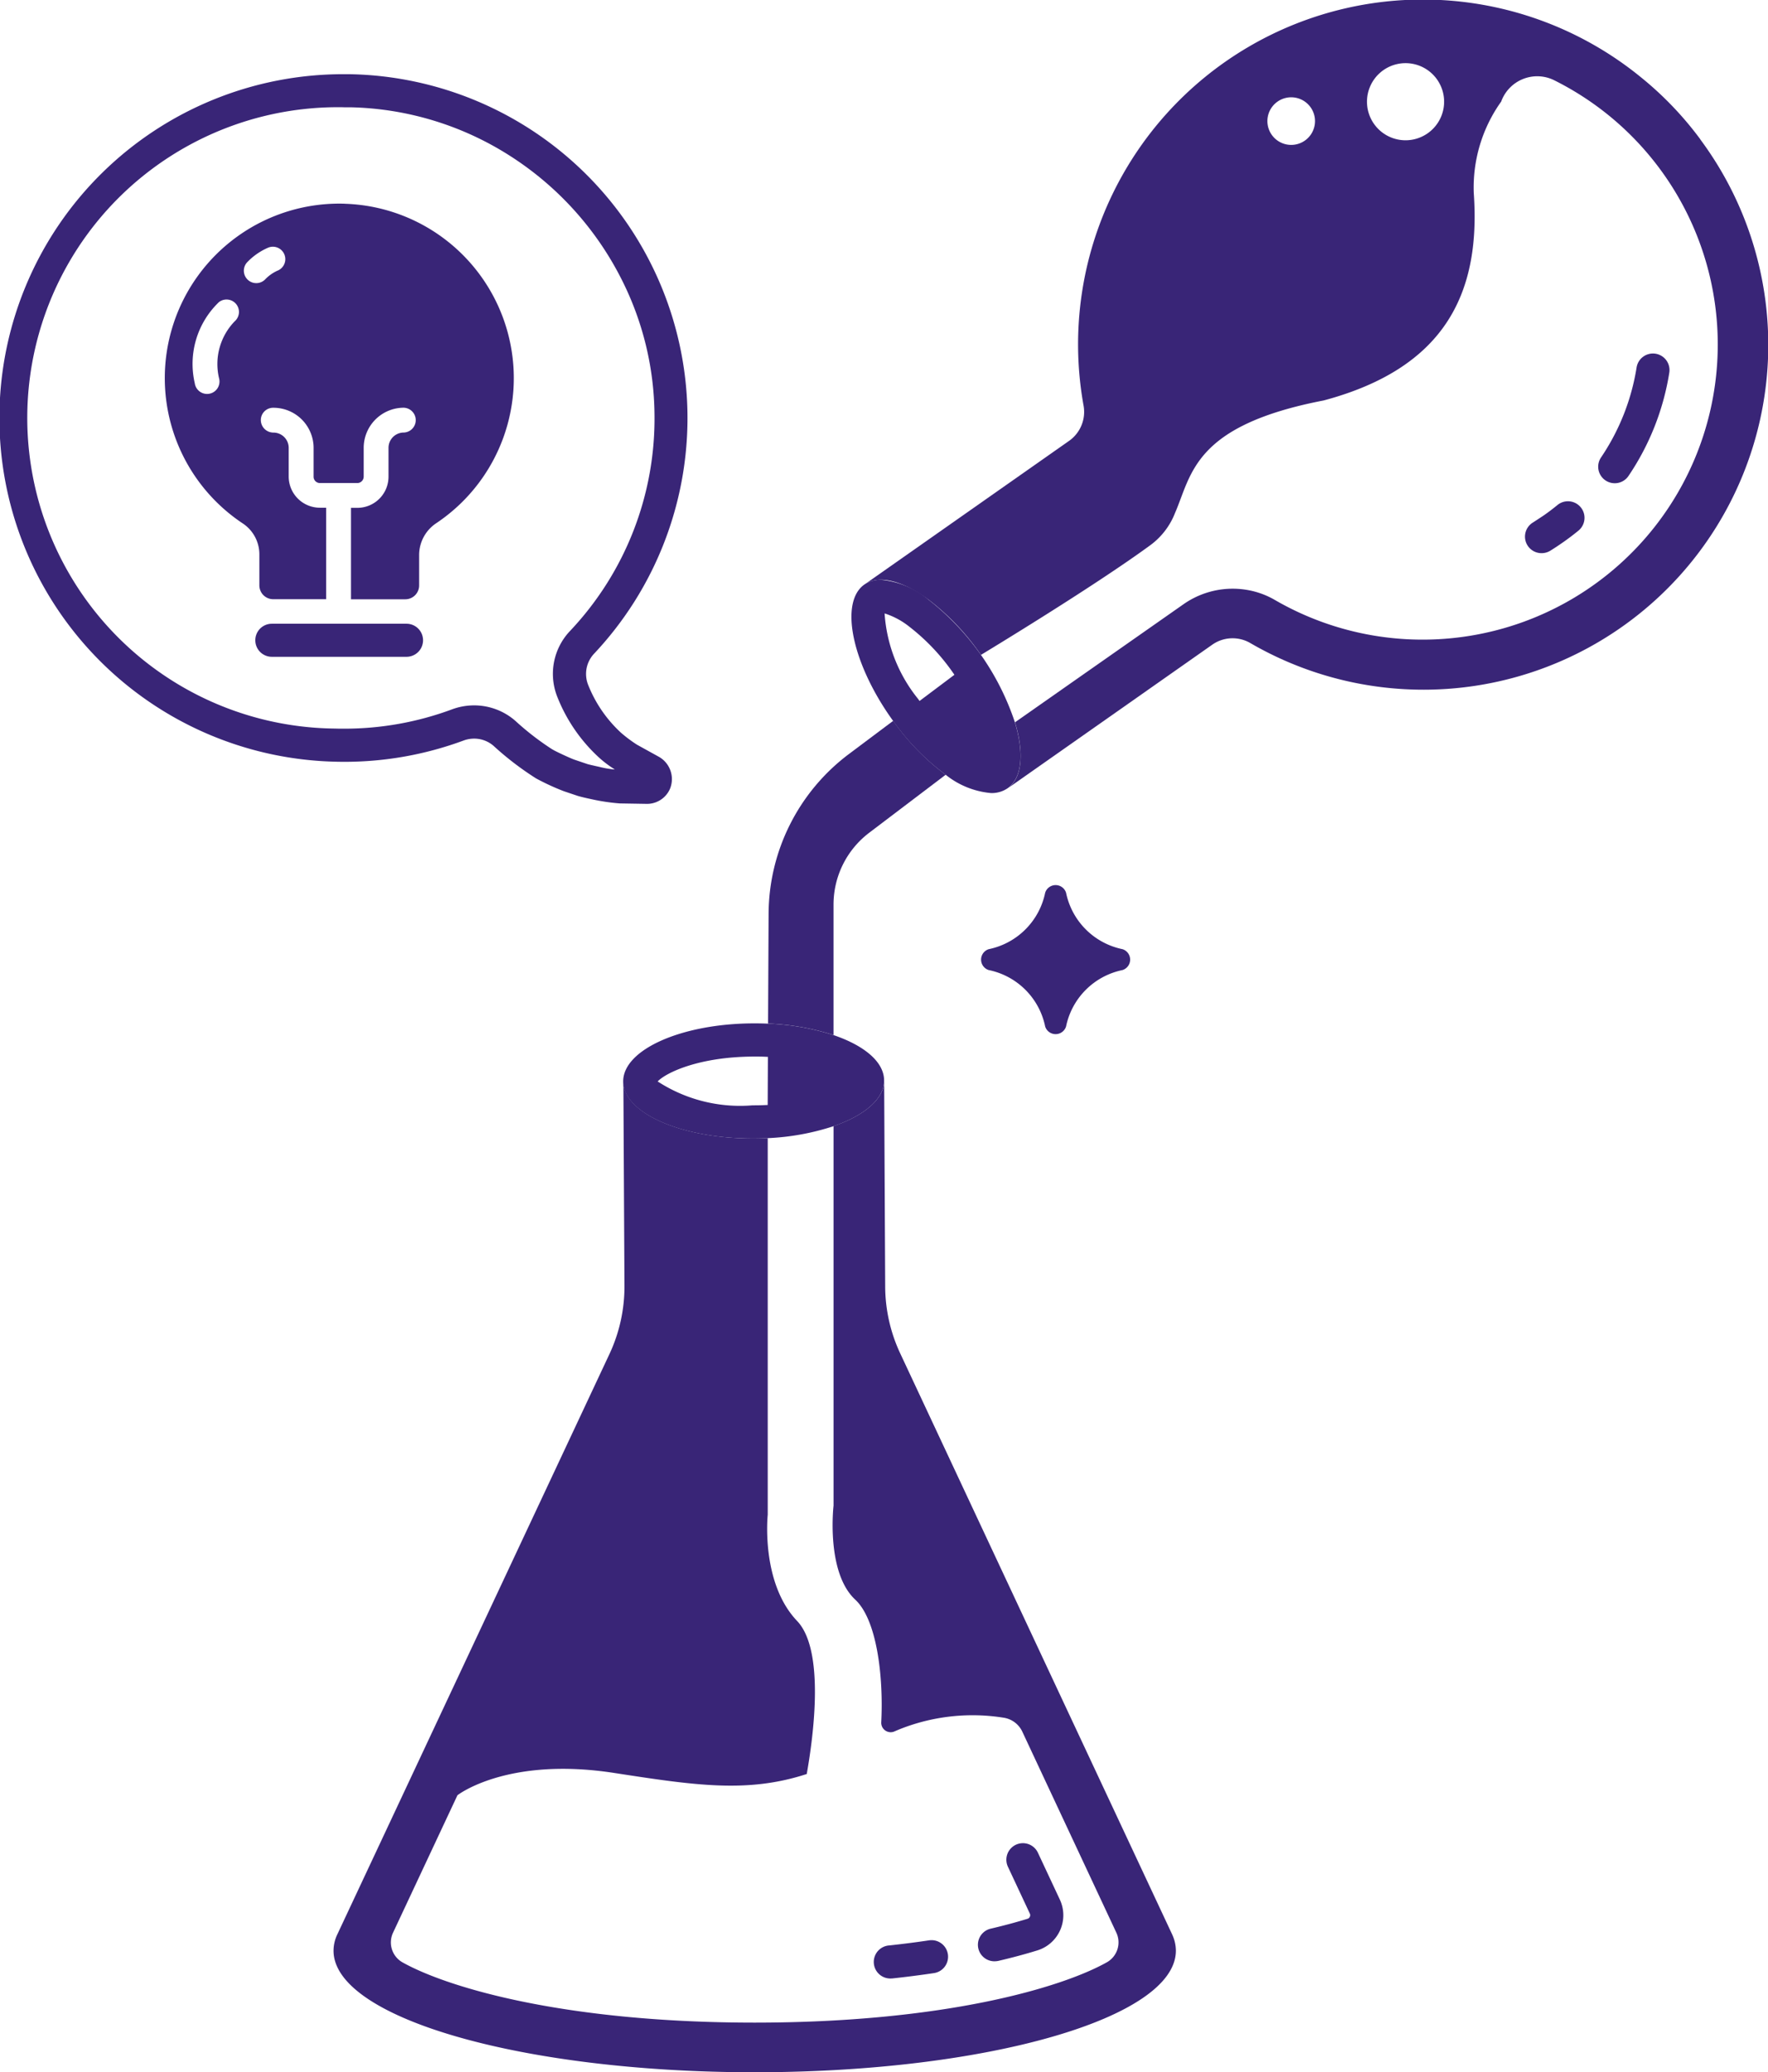 <svg xmlns="http://www.w3.org/2000/svg" width="74.867" height="87.755" viewBox="0 0 74.867 87.755"><g transform="translate(-43.018 -7.252)"><path d="M57.579,26.577l.257,0a13.046,13.046,0,0,1,6.845,2.1A13.323,13.323,0,0,1,69.357,33.9a12.918,12.918,0,0,1,1.376,5.687,13.09,13.09,0,0,1-3.574,9.164,2.636,2.636,0,0,0-.555,2.759,6.933,6.933,0,0,0,1.738,2.566,4.565,4.565,0,0,0,.644.5l.066.045a4.2,4.2,0,0,1-.606-.1l-.024-.006-.024-.006-.166-.037c-.12-.027-.233-.052-.332-.079l-.561-.19-.017-.006,0,0c-.159-.058-.718-.316-.865-.4l-.028-.017-.037-.02a11.573,11.573,0,0,1-1.551-1.2,2.652,2.652,0,0,0-1.747-.655,2.68,2.68,0,0,0-.939.17,13.091,13.091,0,0,1-4.567.817c-.125,0-.252,0-.378-.005a13.157,13.157,0,1,1,.374-26.311m0-1.4a14.559,14.559,0,0,0-.412,29.113q.209.006.417.006a14.511,14.511,0,0,0,5.055-.9,1.291,1.291,0,0,1,.452-.082,1.248,1.248,0,0,1,.824.308A12.765,12.765,0,0,0,65.722,55a10.162,10.162,0,0,0,1.167.538l.594.2c.2.058.4.1.6.144a8.455,8.455,0,0,0,1.183.175l1.151.019a1.061,1.061,0,0,0,.976-.647,1.086,1.086,0,0,0-.508-1.365l-.894-.494a5.864,5.864,0,0,1-.676-.506,5.515,5.515,0,0,1-1.4-2.049,1.252,1.252,0,0,1,.261-1.3A14.564,14.564,0,0,0,57.862,25.177l-.283,0Z" transform="translate(0 -14.782)" fill="#392577"/><path d="M286.061,224.731a3.069,3.069,0,0,0-2.389,2.389.464.464,0,0,1-.885,0,3.069,3.069,0,0,0-2.389-2.389.464.464,0,0,1,0-.885,3.07,3.07,0,0,0,2.389-2.389.464.464,0,0,1,.885,0,3.069,3.069,0,0,0,2.389,2.389.464.464,0,0,1,0,.885Z" transform="translate(-195.511 -176.399)" fill="#392577"/><path d="M429.9,98.175a.7.7,0,0,1-.58-1.094,9.444,9.444,0,0,0,1.505-3.811.7.7,0,1,1,1.384.225,10.835,10.835,0,0,1-1.728,4.372A.7.7,0,0,1,429.9,98.175Z" transform="translate(-318.504 -70.459)" fill="#392577"/><path d="M412.262,130.588a.7.7,0,0,1-.371-1.3c.154-.1.308-.2.457-.3.2-.139.393-.287.579-.439a.7.7,0,1,1,.888,1.085c-.212.174-.435.343-.661.5-.171.12-.346.236-.523.346A.7.7,0,0,1,412.262,130.588Z" transform="translate(-303.957 -99.911)" fill="#392577"/><path d="M287.313,13.152a14.331,14.331,0,0,0-2.5-2.615,14.6,14.6,0,0,0-23.616,13.9,1.5,1.5,0,0,1-.617,1.486l-8.664,6.083c.62-.436,1.644-.149,2.725.648a10.232,10.232,0,0,1,2.208,2.329l.005,0c.144-.088,4.81-2.909,7.2-4.667a3.083,3.083,0,0,0,1.015-1.342c.71-1.633.775-3.7,6.3-4.765,5.028-1.348,6.656-4.425,6.351-8.764a6.257,6.257,0,0,1,1.16-3.892,1.622,1.622,0,0,1,2.213-.918,12.5,12.5,0,0,1-7.639,23.527h0a12.471,12.471,0,0,1-4.153-1.5,3.5,3.5,0,0,0-1.181-.428,3.63,3.63,0,0,0-2.685.6l-7.143,5.005c.387,1.293.312,2.362-.312,2.8l8.664-6.085a1.493,1.493,0,0,1,1.6-.077,14.6,14.6,0,0,0,19.067-21.322Zm-16.332-.6a1.008,1.008,0,1,1-.822-1.165,1.008,1.008,0,0,1,.822,1.165Zm5.458-.715a1.633,1.633,0,1,1-1.332-1.887,1.633,1.633,0,0,1,1.332,1.887Z" transform="translate(-172.293 0)" fill="#392577"/><path d="M283.941,171.7c.025.046.048.092.073.138-.023-.044-.044-.087-.068-.131Z" transform="translate(-198.702 -135.628)" fill="#392577"/><path d="M280.07,165.5c.071.1.139.2.206.305C280.21,165.7,280.141,165.6,280.07,165.5Z" transform="translate(-195.51 -130.516)" fill="#392577"/><path d="M287.285,178.92c-.017-.047-.036-.094-.054-.142C287.25,178.826,287.268,178.874,287.285,178.92Z" transform="translate(-201.416 -141.468)" fill="#392577"/><path d="M281.9,168.264l.063.1Z" transform="translate(-197.02 -132.796)" fill="#392577"/><path d="M286.253,176.389q.036.082.07.164Q286.289,176.471,286.253,176.389Z" transform="translate(-200.609 -139.497)" fill="#392577"/><path d="M285.233,174.193c-.026-.056-.052-.111-.08-.167C285.181,174.081,285.206,174.137,285.233,174.193Z" transform="translate(-199.702 -137.547)" fill="#392577"/><path d="M236.132,183.723l-3.239,2.457a3.818,3.818,0,0,0-1.511,3.042v5.525a10.255,10.255,0,0,0-2.772-.485l.023-4.665a8.5,8.5,0,0,1,3.4-6.75l1.877-1.407A10,10,0,0,0,236.132,183.723Z" transform="translate(-153.068 -143.663)" fill="#392577"/><path d="M255.7,153.38a11,11,0,0,0-3.645-5.18,3.7,3.7,0,0,0-2.026-.852,1.187,1.187,0,0,0-.7.2c-1.051.738-.549,3.268,1.125,5.65l.086.121a10,10,0,0,0,2.226,2.283,3.562,3.562,0,0,0,1.922.778,1.187,1.187,0,0,0,.7-.2C256.017,155.742,256.092,154.673,255.7,153.38Zm-4.062-.936-.035-.049a6.425,6.425,0,0,1-1.419-3.622,3.251,3.251,0,0,1,1.037.554,8.879,8.879,0,0,1,1.894,2.008c.009.012.018.025.025.037l-1.477,1.109c-.007-.012-.016-.025-.025-.037Z" transform="translate(-169.707 -115.544)" fill="#392577"/><path d="M202.508,255.038a10.256,10.256,0,0,0-2.772-.485c-.177-.007-.356-.012-.54-.012h-.081c-3.051.012-5.52,1.115-5.515,2.46v.023c.035,1.328,2.471,2.392,5.476,2.392h.06c.195,0,.387-.005.577-.014a10.358,10.358,0,0,0,2.793-.506l0,0c1.293-.445,2.131-1.139,2.143-1.915v-.023C204.647,256.172,203.808,255.479,202.508,255.038ZM199.648,258c-.182.009-.349.012-.519.012h-.053A6.4,6.4,0,0,1,195.06,257c.358-.373,1.749-1.044,4.067-1.053h.068c.147,0,.3,0,.477.011.019,0,.037,0,.056,0l-.009,2.04C199.7,258,199.672,258,199.648,258Z" transform="translate(-124.193 -203.952)" fill="#392577"/><path d="M159.1,304.619,147.57,279.983a6.735,6.735,0,0,1-.633-2.814l-.044-8.718c-.012.776-.85,1.47-2.143,1.915v16.072s-.331,2.82.92,3.982c.91.845,1.2,3.228,1.1,5.193a.4.4,0,0,0,.494.408.375.375,0,0,0,.067-.023c.124-.054.247-.105.37-.151a8.349,8.349,0,0,1,4.253-.429,1.046,1.046,0,0,1,.79.592l3.98,8.508a.968.968,0,0,1-.4,1.257c-1.917,1.076-6.9,2.555-14.917,2.555s-12.987-1.476-14.91-2.552a.969.969,0,0,1-.4-1.257l2.727-5.82s2.094-1.644,6.63-.945c3.424.527,5.646.867,8.161.046.3-1.693.759-5.256-.408-6.481-1.551-1.628-1.244-4.5-1.244-4.5V270.874c-.189.009-.382.014-.577.014-3.033.014-5.5-1.055-5.536-2.392l.046,8.64a6.742,6.742,0,0,1-.634,2.878l-11.51,24.548h0a1.628,1.628,0,0,0-.175.722c0,2.385,5.613,4.39,13.233,4.975,1.469.114,3.012.173,4.6.173,9.851,0,17.836-2.3,17.836-5.149a1.631,1.631,0,0,0-.147-.664Z" transform="translate(-66.435 -215.425)" fill="#392577"/><path d="M280.071,457.653a.7.7,0,0,1-.159-1.384c.55-.129,1.071-.269,1.548-.416a.156.156,0,0,0,.1-.088.153.153,0,0,0,0-.13l-.929-1.986a.7.7,0,0,1,1.27-.594l.929,1.986a1.559,1.559,0,0,1-.953,2.151c-.508.157-1.061.306-1.644.442a.7.7,0,0,1-.16.018Z" transform="translate(-194.932 -367.345)" fill="#392577"/><path d="M255.066,477.7a.7.7,0,0,1-.075-1.4c.571-.062,1.135-.134,1.678-.215a.7.7,0,1,1,.207,1.387c-.562.084-1.146.159-1.735.223A.715.715,0,0,1,255.066,477.7Z" transform="translate(-174.309 -386.664)" fill="#392577"/><path d="M111.115,159.368h-5.709a.7.7,0,0,1,0-1.4h5.7a.7.7,0,0,1,.006,1.4Z" transform="translate(-50.877 -124.302)" fill="#392577"/><path d="M90.467,56.461a7.388,7.388,0,0,0-4.315,13.547,1.571,1.571,0,0,1,.691,1.316v1.3a.586.586,0,0,0,.587.585h2.242l0-3.874h-.266a1.322,1.322,0,0,1-1.321-1.32V66.8a.647.647,0,0,0-.645-.647.533.533,0,0,1-.535-.524.521.521,0,0,1,.513-.527h.021a1.7,1.7,0,0,1,1.7,1.7v1.22a.269.269,0,0,0,.27.268l1.584,0a.272.272,0,0,0,.268-.27V66.8a1.7,1.7,0,0,1,1.682-1.7h.016a.526.526,0,0,1,.005,1.051h-.011a.647.647,0,0,0-.641.645v1.22A1.32,1.32,0,0,1,91,69.34l-.011,0h-.266l0,3.872h2.3a.585.585,0,0,0,.585-.585v-1.3a1.623,1.623,0,0,1,.733-1.342,7.388,7.388,0,0,0-3.874-13.522ZM85.8,61.439a2.6,2.6,0,0,0-.657,2.442.526.526,0,1,1-1.036.178,3.623,3.623,0,0,1,1.025-3.432.526.526,0,0,1,.668.812Zm1.829-2.151a1.675,1.675,0,0,0-.547.384.526.526,0,0,1-.758-.729,2.721,2.721,0,0,1,.891-.621.526.526,0,0,1,.414.967Z" transform="translate(-32.842 -40.582)" fill="#392577"/></g></svg>